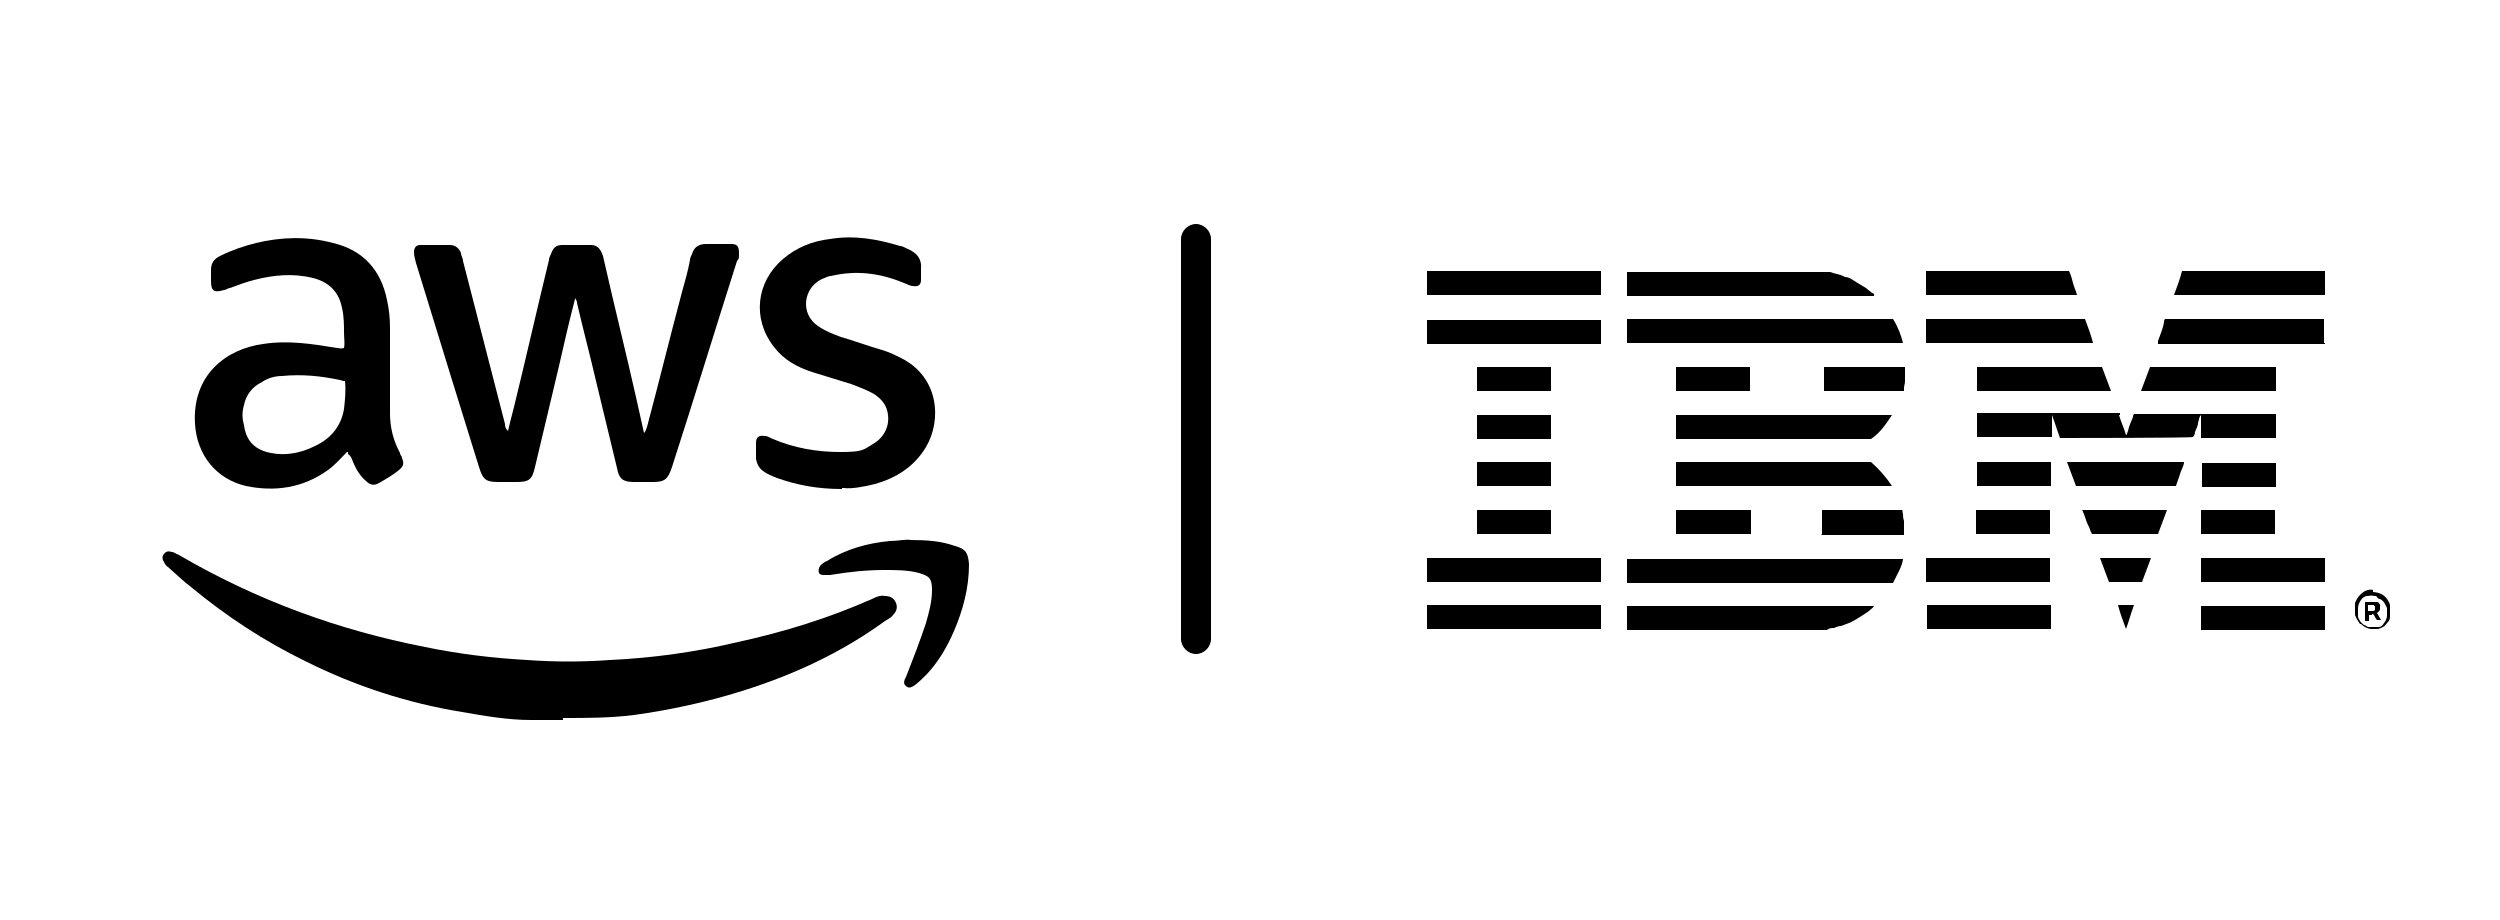 <?xml version="1.0" encoding="UTF-8"?><svg xmlns="http://www.w3.org/2000/svg" version="1.1" viewBox="0 0 250 92" aria-hidden="true" width="250px" height="92px"><defs><linearGradient class="cerosgradient" data-cerosgradient="true" id="CerosGradient_id484499b2a" gradientUnits="userSpaceOnUse" x1="50%" y1="100%" x2="50%" y2="0%"><stop offset="0%" stop-color="#d1d1d1"/><stop offset="100%" stop-color="#d1d1d1"/></linearGradient><linearGradient/></defs>
  <!-- Generator: Adobe Illustrator 28.7.1, SVG Export Plug-In . SVG Version: 1.2.0 Build 142)  -->
  <g>
    <g id="Layer_166f18a35f9793">
      <g id="Layer_1-266f18a35f9793" data-name="Layer_1">
        <g>
          <g>
            <path d="M211.9,41.5c.2.7.5,1.3.7,2,.1,0,.1-.2.2-.4.1-.5.3-.9.5-1.4,0,0,0-.2.1-.3h14.2v2.4h-7.5v-2.3c-.2.2-.2.5-.3.8,0,.3-.2.6-.3.9,0,.2-.1.4-.2.5h0c0,.1-13.3.1-13.3.1-.3-.8-.5-1.5-.8-2.3h0v2.2h-7.5v-2.4h14.3v.2Z"/>
            <path d="M190.3,55.8c0,.4-.2.9-.4,1.3-.2.4-.4.8-.6,1.2h-26.6v-2.4h27.6Z"/>
            <path d="M189.3,31.9c.5.8.8,1.6,1,2.4h-27.6v-2.4h26.6Z"/>
            <path d="M162.7,63v-2.4h24.7c-.1.2-.3.3-.4.4-.2.2-.4.3-.7.5-.5.3-.9.6-1.4.8-.3.1-.5.2-.8.3-.2,0-.5.1-.7.2-.2,0-.5,0-.7.2h-20Z"/>
            <path d="M187.4,29.6h-24.7v-2.4h20.3c.5.2,1,.2,1.5.5.4,0,.8.3,1.1.5.3.2.7.4,1,.6.2.2.4.3.6.5,0,0,.1,0,.2.1v.2Z"/>
            <path d="M189.2,41.5c-.6.9-1.2,1.8-2.1,2.4h-19.5v-2.4h21.6Z"/>
            <path d="M167.6,46.2h19.5c.8.7,1.5,1.5,2.1,2.4h-21.6v-2.4Z"/>
            <path d="M160.1,27.1v2.4h-17.4v-2.4h17.4Z"/>
            <path d="M142.7,34.4v-2.4h17.4v2.4h-17.4Z"/>
            <path d="M160.1,60.5v2.4h-17.4v-2.4h17.4Z"/>
            <path d="M142.7,58.2v-2.4h17.4v2.4h-17.4Z"/>
            <path d="M232.5,34.4h-16.7v-.3c.2-.6.5-1.2.6-1.9,0,0,0-.2.1-.3h15.9v2.4h.1Z"/>
            <path d="M208.5,31.9c.3.8.6,1.6.8,2.4h-16.7v-2.4h15.9Z"/>
            <path d="M232.5,27.1v2.4h-15.1c.3-.8.6-1.6.8-2.4h14.3Z"/>
            <path d="M206.9,27.1c.2.4.3.8.4,1.2.1.4.3.8.4,1.2h-15.1v-2.4h14.3Z"/>
            <path d="M214.1,39.1c.3-.8.6-1.6.9-2.4h12.6v2.4h-13.5Z"/>
            <path d="M210.2,36.7c.3.8.6,1.6.9,2.4h-13.4v-2.4h12.6-.1Z"/>
            <path d="M232.5,55.8v2.4h-12.4v-2.4h12.4Z"/>
            <path d="M192.6,58.2v-2.4h12.4v2.4h-12.4Z"/>
            <path d="M205.1,60.5v2.4h-12.4v-2.4h12.4Z"/>
            <path d="M220.1,63v-2.4h12.4v2.4h-12.4Z"/>
            <path d="M206.7,46.2h11.7c0,.4-.3.8-.4,1.2-.1.4-.3.8-.4,1.2h-10c-.3-.8-.6-1.6-.9-2.4h0Z"/>
            <path d="M190.5,36.7v1.4c0,.3-.1.5-.1.7v.3h-8v-2.4h8.3-.2Z"/>
            <path d="M182.2,53.4v-2.4h8c.1,0,0,.2.1.4,0,.2,0,.4.1.7v1.4h-8.3,0Z"/>
            <path d="M208.3,51h8.4c-.3.8-.6,1.6-.9,2.4h-6.6c-.2-.3-.2-.6-.4-.9-.2-.4-.3-.9-.5-1.3,0,0,0-.1-.1-.2h.1Z"/>
            <path d="M167.6,53.4v-2.4h7.5v2.4h-7.5Z"/>
            <path d="M197.6,53.4v-2.4h7.4v2.4h-7.5.1Z"/>
            <path d="M220.1,53.4v-2.4h7.4v2.4h-7.4Z"/>
            <path d="M205.1,46.2v2.4h-7.4v-2.4h7.5-.1Z"/>
            <path d="M167.6,39.1v-2.4h7.4v2.4h-7.5.1Z"/>
            <path d="M227.6,48.7h-7.4v-2.4h7.4v2.4Z"/>
            <path d="M155.1,46.2v2.4h-7.4v-2.4h7.4Z"/>
            <path d="M155.1,43.9h-7.4v-2.4h7.4v2.4Z"/>
            <path d="M155.1,39.1h-7.4v-2.4h7.4v2.4Z"/>
            <path d="M147.7,53.4v-2.4h7.4v2.4h-7.4Z"/>
            <path d="M210.1,55.8h5c-.3.8-.6,1.6-.9,2.4h-3.3c-.3-.8-.6-1.6-.9-2.4h0Z"/>
            <path d="M237.2,59.2c.4,0,.8.1,1.1.3.3.2.6.6.7,1v1.2c0,.2-.1.4-.2.5-.2.2-.3.4-.5.5s-.4.2-.6.2h-.5c-.4,0-.8-.2-1.1-.5h-.1c-.2-.3-.4-.6-.5-.9v-.4h0v-.8c.2-.5.5-.9,1-1.2.3-.1.5-.2.8-.1v.2ZM237.6,59.6h-.2c-.2-.1-.5,0-.7,0s-.5.2-.6.4c-.2.3-.3.5-.3.9v.8c.1.3.3.6.6.8.1,0,.2.1.4.2h1.1c.2,0,.4-.2.5-.4.2-.2.3-.5.3-.8v-.6c0-.2,0,0,0-.1-.2-.4-.3-.7-.7-.9,0,0-.2,0-.3-.2h0Z"/>
            <path d="M212.6,62.9c-.3-.8-.6-1.6-.8-2.4h1.6c-.3.8-.5,1.6-.8,2.4h0Z"/>
            <path d="M237.2,61.5h-.3v.6h-.4v-1.9h1.2s.1,0,.2.1c0,.1.2.2.1.3v.3c0,.2-.2.3-.3.4.1.2.3.5.4.7h-.4c-.2-.2-.2-.4-.4-.6h-.1ZM237.4,60.5h-.6v.6h.5s.1,0,.2-.1v-.4h-.1Z"/>
          </g>
          <g>
            <path d="M56.2,72h-3.1c-2.3,0-4.6-.4-6.9-.8-5.5-.9-10.7-2.6-15.7-5.1-4.1-2-7.9-4.5-11.4-7.4-.8-.6-1.5-1.3-2.3-2-.2-.1-.3-.3-.4-.5-.2-.3-.2-.6,0-.8.2-.3.5-.3.8-.2.2,0,.4.2.7.3,7.7,4.5,15.9,7.5,24.6,9.2,3.4.7,6.7,1.1,10.2,1.3,2.8.2,5.5.2,8.3,0,4.3-.2,8.6-.8,12.8-1.8,4.6-1,9.1-2.4,13.4-4.3.4-.2.8-.4,1.3-.3.5,0,.9.2,1.1.7s0,.9-.3,1.2c-.2.3-.5.4-.8.6-4.4,3.2-9.2,5.4-14.3,7-3.5,1.1-7.2,1.9-10.8,2.4-2.4.3-4.7.3-7.1.3v.2Z"/>
            <path d="M57.5,29.9c-.6,2.3-1.1,4.5-1.6,6.7-.8,3.4-1.6,6.7-2.4,10.1-.3,1.3-.6,1.5-1.9,1.5h-1.7c-1.3,0-1.6-.2-2-1.5-.9-2.9-1.8-5.8-2.7-8.7-1.2-3.9-2.4-7.8-3.6-11.7-.1-.4-.2-.7-.2-1.1s.2-.7.6-.7h3c.5,0,.9.3,1.1.8,0,.3.2.5.2.8,1.4,5.4,2.8,10.9,4.2,16.3,0,.2,0,.4.3.7.2-.9.4-1.6.6-2.4,1.2-4.9,2.3-9.8,3.5-14.7,0-.2.1-.4.2-.6.2-.6.5-.9,1.1-.9h2.9c.7,0,1,.5,1.2,1.1.3,1.3.6,2.6.9,3.9,1.1,4.6,2.2,9.2,3.2,13.8.2-.2.2-.4.3-.6,1.2-4.5,2.3-9,3.5-13.5.3-1.1.6-2.1.8-3.2,0-.2.1-.4.2-.6.2-.7.7-1,1.4-1h2.5c.6,0,.8.2.8.9s0,.5-.2.8c-2.2,6.9-4.3,13.8-6.5,20.6-.4,1.2-.7,1.5-1.9,1.5h-1.9c-1.1,0-1.5-.3-1.7-1.4-.7-2.9-1.4-5.8-2.1-8.7-.6-2.6-1.3-5.2-1.9-7.8,0-.1,0-.2-.2-.5h0Z"/>
            <path d="M34.7,45.2c-.6.6-1.2,1.3-1.9,1.8-2.5,1.8-5.3,2.2-8.2,1.6-3-.7-4.9-3.1-5.1-6.2-.3-4.9,3.1-7.5,6.8-8,2.5-.4,5,0,7.4.4.2,0,.4.1.7,0,.1-.5,0-1,0-1.6s0-1.6-.2-2.4c-.3-1.6-1.3-2.6-2.9-3-2-.5-4-.3-5.9.2-.8.2-1.6.5-2.4.8-.2,0-.4.2-.6.2-1,.3-1.3.1-1.3-.9v-1.1c0-.7.3-1.1.9-1.4,1.2-.6,2.4-1,3.6-1.3,2.5-.6,5.1-.7,7.7,0,3,.7,4.8,2.7,5.4,5.7.2.9.3,1.8.3,2.8v8.5c0,1.4.3,2.7,1,4,0,.2.2.3.2.5.2.5.2.8-.3,1.2-.6.5-1.3.9-2,1.3-.5.3-.9.2-1.3-.2-.6-.5-1-1.2-1.3-1.9-.1-.3-.2-.6-.5-.8v-.2ZM34.4,38.1c-.2,0-.3-.1-.4-.1-1.9-.4-3.8-.6-5.8-.4-.7,0-1.4.2-2,.6-1,.5-1.6,1.3-1.8,2.3-.2.7-.2,1.3,0,2,.2,1.6,1.1,2.5,2.7,2.8,1.5.3,3,0,4.4-.7,1.5-.7,2.6-1.9,2.9-3.7.1-.9.2-1.8.1-2.8h-.1Z"/>
            <path d="M84.2,48.9c-2.5,0-4.5-.4-6.5-1.1-.5-.2-1-.4-1.4-.7-.4-.3-.6-.7-.7-1.2v-1.6c0-.6.3-.8.9-.7.3,0,.5.2.8.3,2.1.9,4.4,1.3,6.7,1.3s2.3-.2,3.3-.8c1.2-.7,1.8-2,1.4-3.4-.2-.7-.7-1.2-1.3-1.6-.7-.4-1.5-.7-2.3-1-1.3-.4-2.6-.8-3.9-1.2-1.5-.5-2.8-1.2-3.8-2.5-2.2-2.8-1.8-6.5.9-8.8,1.4-1.2,3-1.8,4.7-2,2.4-.4,4.7,0,7,.7.3,0,.5.2.8.3.9.4,1.4,1,1.3,2v1.1c0,.5-.3.7-.8.6-.3,0-.6-.2-.9-.3-2.4-1-4.8-1.3-7.3-.7-.3,0-.6.2-.9.3-1.9.9-2.2,3.5-.4,4.7.7.5,1.5.8,2.3,1.1,1.4.4,2.7.9,4.1,1.3.7.2,1.3.5,1.9.8,3.8,1.9,4.1,6.2,2.5,8.9-1.2,2-3,3.1-5.1,3.7-1.2.3-2.4.5-3.1.4h-.2Z"/>
            <path d="M91,54c1.7,0,3.1.1,4.5.6,1.1.3,1.3.7,1.4,1.8,0,2.4-.6,4.6-1.5,6.7-.7,1.6-1.5,3-2.7,4.3-.4.4-.8.8-1.2,1.1-.3.2-.6.4-.9.1-.3-.2-.2-.6,0-.9.7-1.8,1.4-3.6,2-5.4.3-1.1.6-2.1.6-3.3s-.3-1.4-1.3-1.7c-1.1-.3-2.3-.3-3.5-.3-1.8,0-3.6.2-5.4.5h-.5c-.2,0-.5,0-.6-.2-.1-.3,0-.5.1-.7.2-.2.4-.4.7-.5,1.9-1.2,4.1-1.8,6.3-2,.8,0,1.6-.2,2.1-.1h-.1Z"/>
          </g>
          <path d="M119.6,65.4c-.8,0-1.5-.7-1.5-1.5V23.9c0-.8.7-1.5,1.5-1.5s1.5.7,1.5,1.5v40c0,.8-.7,1.5-1.5,1.5Z"/>
        </g>
      </g>
    </g>
  </g>
</svg>